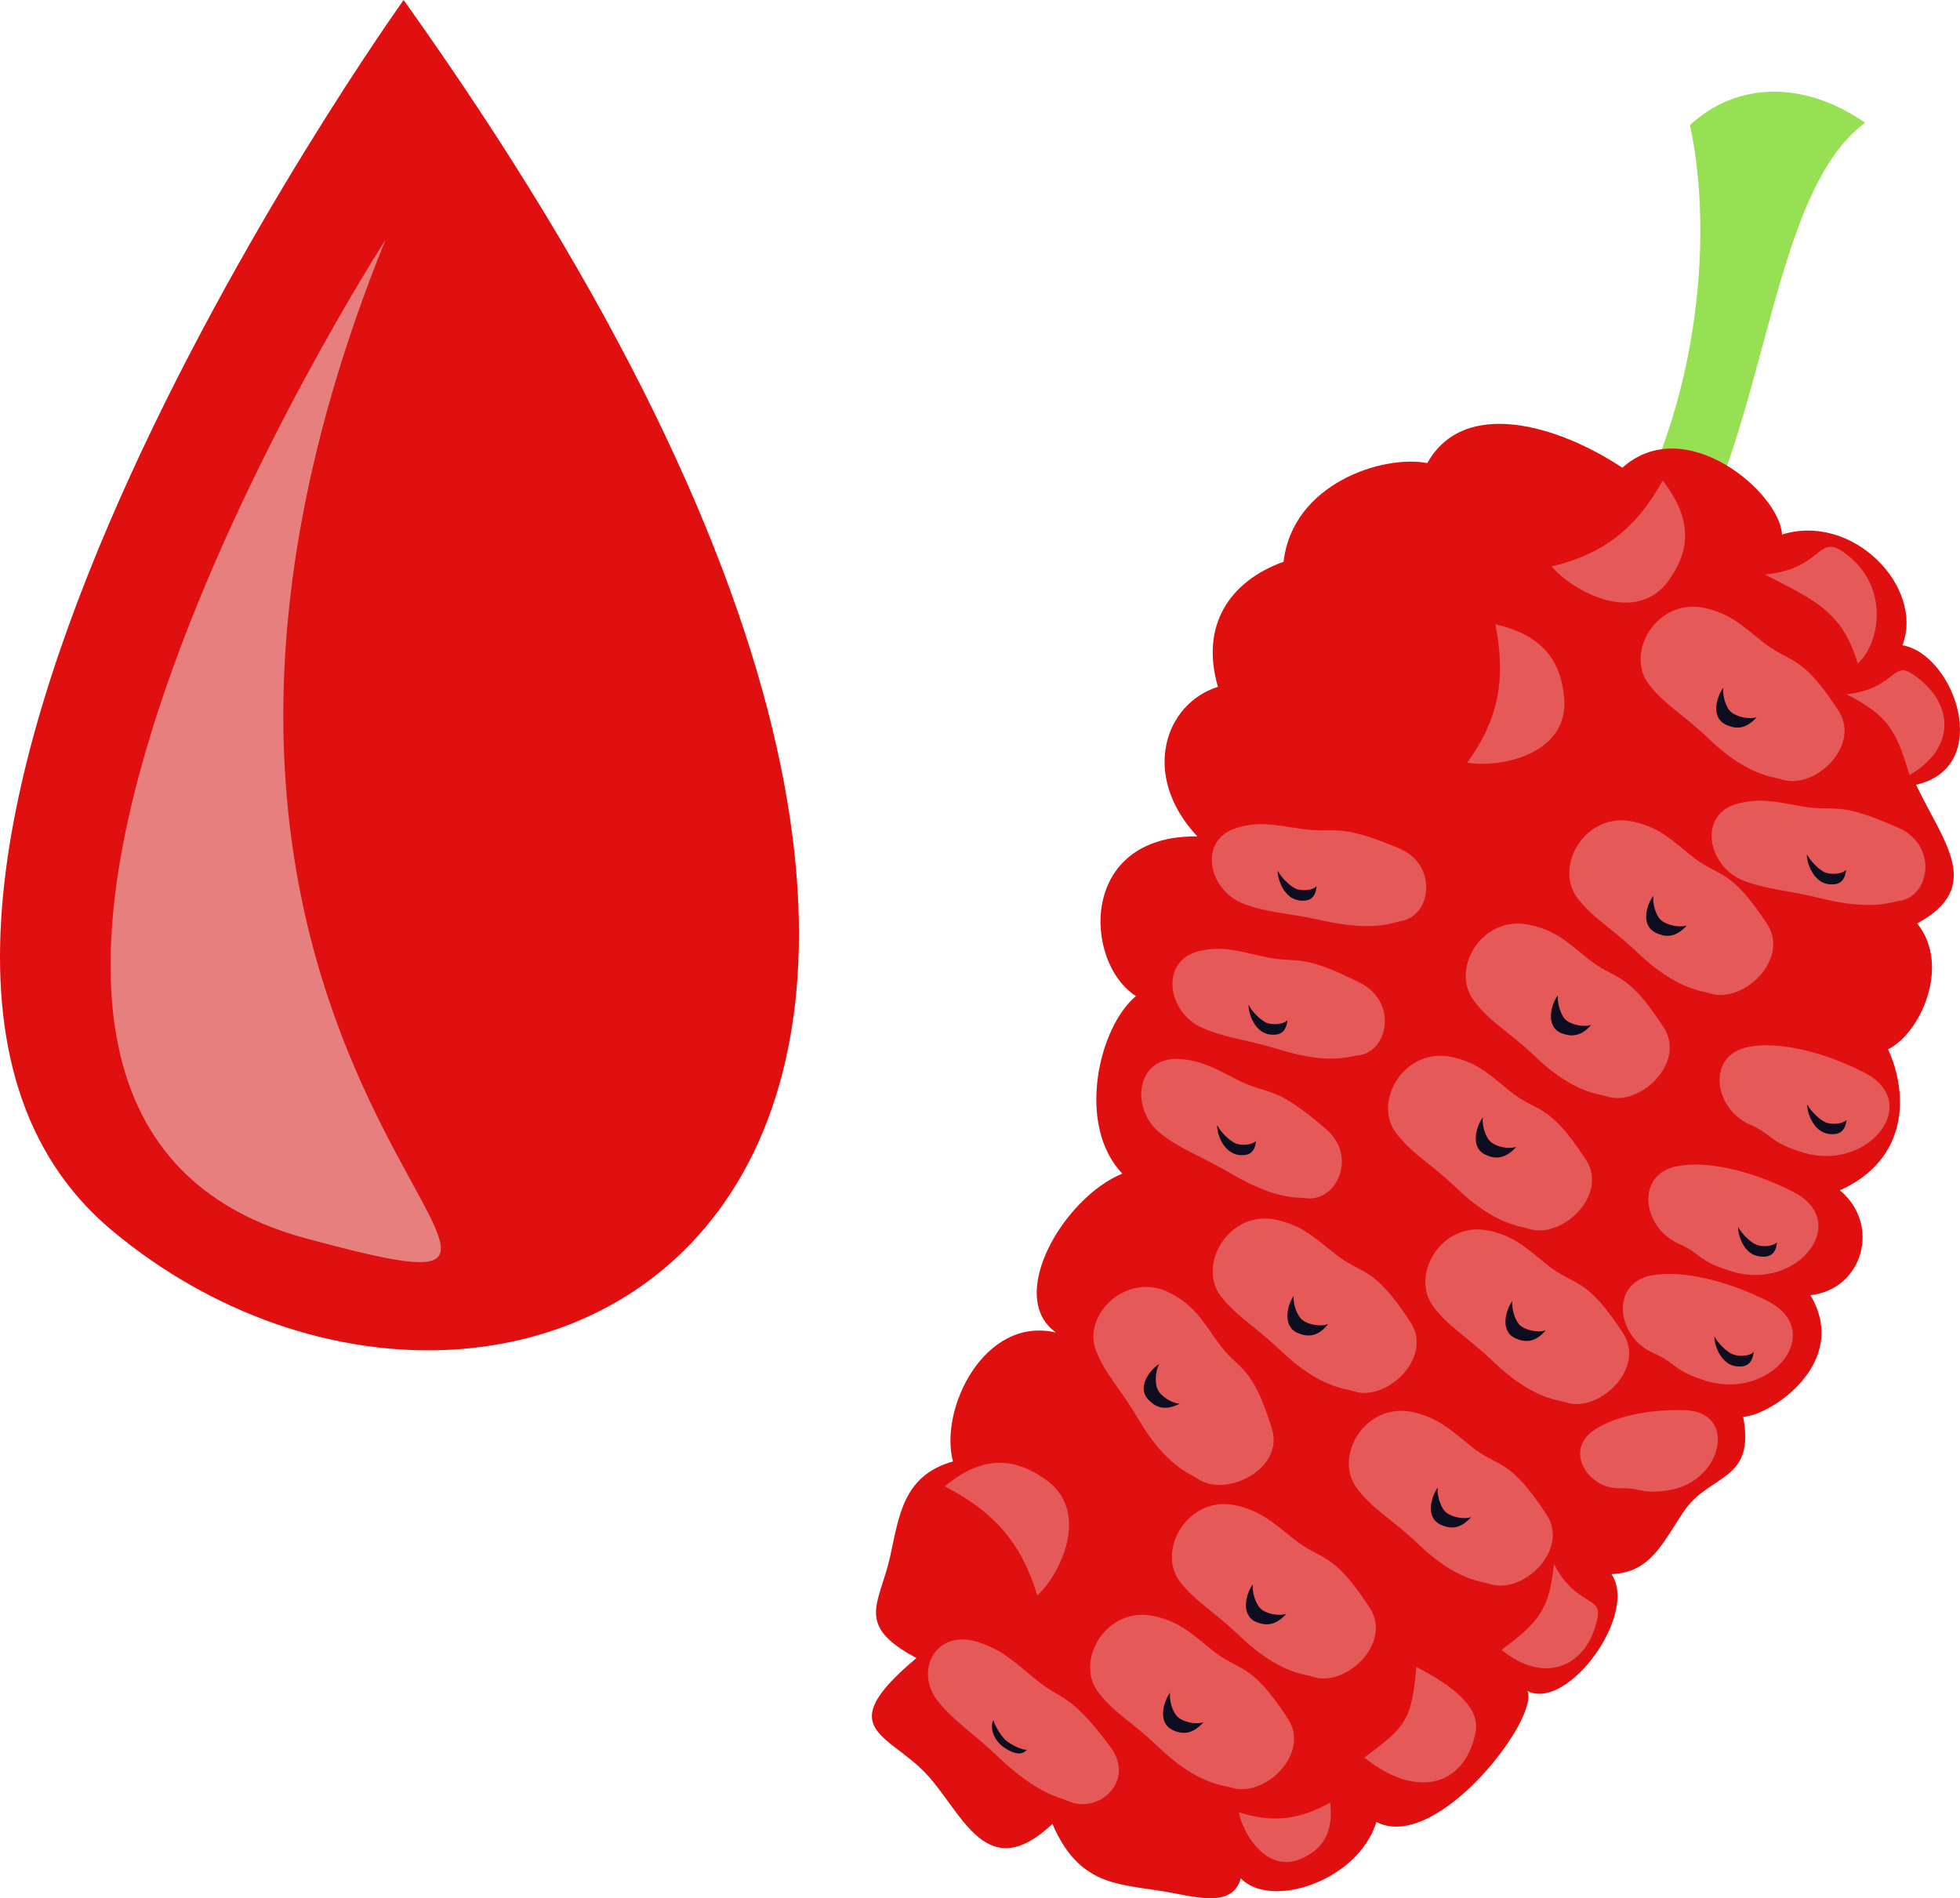<?xml version="1.0" encoding="UTF-8" standalone="no"?>
<!-- Creator: CorelDRAW Home & Student X7 -->

<svg
   xmlns:dc="http://purl.org/dc/elements/1.1/"
   xmlns:cc="http://creativecommons.org/ns#"
   xmlns:rdf="http://www.w3.org/1999/02/22-rdf-syntax-ns#"
   xmlns:svg="http://www.w3.org/2000/svg"
   xmlns="http://www.w3.org/2000/svg"
   xmlns:sodipodi="http://sodipodi.sourceforge.net/DTD/sodipodi-0.dtd"
   xmlns:inkscape="http://www.inkscape.org/namespaces/inkscape"
   xml:space="preserve"
   width="50.451mm"
   height="48.864mm"
   version="1.1"
   style="clip-rule:evenodd;fill-rule:evenodd;image-rendering:optimizeQuality;shape-rendering:geometricPrecision;text-rendering:geometricPrecision"
   viewBox="0 0 5045.071 4886.376"
   id="svg106"
   sodipodi:docname="3794.svg"
   inkscape:version="0.92.4 (5da689c313, 2019-01-14)"><sodipodi:namedview
   pagecolor="#ffffff"
   bordercolor="#666666"
   borderopacity="1"
   objecttolerance="10"
   gridtolerance="10"
   guidetolerance="10"
   inkscape:pageopacity="0"
   inkscape:pageshadow="2"
   inkscape:window-width="640"
   inkscape:window-height="480"
   id="namedview108"
   showgrid="false"
   inkscape:zoom="0.2102413"
   inkscape:cx="92.823394"
   inkscape:cy="82.33232"
   inkscape:window-x="0"
   inkscape:window-y="0"
   inkscape:window-maximized="0"
   inkscape:current-layer="svg106" />
 <defs
   id="defs4">
  <style
   type="text/css"
   id="style2">
   <![CDATA[
    .fil5 {fill:#0D0D1F}
    .fil2 {fill:#97E053}
    .fil3 {fill:#E01010}
    .fil4 {fill:#E65959}
    .fil0 {fill:#E01010;fill-rule:nonzero}
    .fil1 {fill:#E87F7F;fill-rule:nonzero}
   ]]>
  </style>
 </defs>
 <g
   id="Vrstva_x0020_1"
   transform="translate(-8044.048,-12142)">
  <path
   class="fil0"
   d="m 9083,12142 c 0,0 -1701,2375 -750,3168 1042,869 2956,-75 750,-3168 z"
   id="path7"
   inkscape:connector-curvature="0"
   style="fill:#e01010;fill-rule:nonzero" />
  <path
   class="fil1"
   d="m 9036,12760 c 0,0 -1443,2233 -207,2569 1048,284 -679,-382 207,-2569 z"
   id="path9"
   inkscape:connector-curvature="0"
   style="fill:#e87f7f;fill-rule:nonzero" />
  <path
   class="fil2"
   d="m 12186,13570 155,64 c 250,-318 247,-989 504,-1176 -165,-114 -336,-101 -451,6 63,289 23,755 -208,1106 z"
   id="path11"
   inkscape:connector-curvature="0"
   style="fill:#97e053" />
  <path
   class="fil3"
   d="m 12631,13518 c 182,-57 367,135 310,285 134,23 236,314 35,359 71,149 176,263 3,357 88,110 7,284 -75,324 53,116 52,284 -124,363 106,88 60,255 -76,270 104,174 -103,310 -173,313 32,167 -85,146 -151,241 -56,82 -86,160 -188,164 70,102 -112,353 -216,301 30,72 -234,417 -389,337 -48,154 -274,225 -349,145 -23,80 -120,46 -203,33 -115,-19 -214,-15 -282,-173 -169,159 -229,-24 -323,-127 -99,-107 -248,-115 -27,-300 -160,-85 -95,-139 -68,-260 23,-104 33,-210 162,-246 -36,-134 80,-375 265,-332 -130,-93 21,-348 171,-409 -119,-124 -62,-376 35,-457 -135,-86 -149,-415 158,-411 -147,-157 -84,-342 53,-385 -46,-158 30,-272 169,-322 23,-201 255,-276 370,-254 95,-170 338,-97 502,12 162,-145 406,65 411,172 z"
   id="path13"
   inkscape:connector-curvature="0"
   style="fill:#e01010" />
  <path
   class="fil4"
   d="m 11927,14948 c 76,62 100,27 199,179 60,91 -62,206 -147,178 -20,-7 -86,-9 -185,-104 -70,-67 -115,-88 -156,-142 -62,-81 21,-223 144,-196 61,14 90,39 145,85 z"
   id="path15"
   inkscape:connector-curvature="0"
   style="fill:#e65959" />
  <path
   class="fil4"
   d="m 12128,14607 c 75,62 99,27 198,179 60,91 -62,207 -147,178 -20,-7 -86,-8 -185,-104 -70,-66 -115,-87 -156,-142 -62,-81 21,-223 144,-195 61,13 90,38 146,84 z"
   id="path17"
   inkscape:connector-curvature="0"
   style="fill:#e65959" />
  <path
   class="fil4"
   d="m 12394,14342 c 75,62 99,27 199,179 59,91 -63,206 -148,178 -20,-7 -85,-9 -185,-104 -70,-67 -115,-88 -156,-142 -61,-81 21,-223 144,-196 62,14 90,39 146,85 z"
   id="path19"
   inkscape:connector-curvature="0"
   style="fill:#e65959" />
  <path
   class="fil4"
   d="m 12577,13791 c 76,62 100,28 199,180 60,91 -62,206 -147,177 -20,-7 -86,-8 -185,-103 -70,-67 -115,-88 -156,-142 -62,-81 21,-223 144,-196 61,14 90,39 145,84 z"
   id="path21"
   inkscape:connector-curvature="0"
   style="fill:#e65959" />
  <path
   class="fil4"
   d="m 12023,15395 c 76,62 100,27 199,179 59,91 -63,206 -147,178 -20,-7 -86,-8 -186,-104 -70,-67 -114,-88 -155,-142 -62,-81 21,-223 143,-196 62,14 90,39 146,85 z"
   id="path23"
   inkscape:connector-curvature="0"
   style="fill:#e65959" />
  <path
   class="fil4"
   d="m 11476,15366 c 76,62 100,28 199,180 59,91 -63,206 -147,177 -21,-7 -86,-8 -186,-103 -70,-67 -114,-88 -156,-142 -61,-81 22,-223 144,-196 62,14 90,39 146,84 z"
   id="path25"
   inkscape:connector-curvature="0"
   style="fill:#e65959" />
  <path
   class="fil4"
   d="m 11228,14921 c 85,43 92,9 230,128 82,71 25,190 -55,177 -19,-3 -73,6 -190,-63 -82,-48 -126,-60 -180,-102 -81,-62 -66,-199 45,-193 55,3 88,21 150,53 z"
   id="path27"
   inkscape:connector-curvature="0"
   style="fill:#e65959" />
  <path
   class="fil4"
   d="m 12678,14217 c 93,17 90,-17 255,57 99,45 79,176 0,187 -19,2 -68,26 -200,-6 -92,-23 -137,-22 -201,-46 -94,-37 -119,-173 -13,-199 54,-13 90,-6 159,7 z"
   id="path29"
   inkscape:connector-curvature="0"
   style="fill:#e65959" />
  <path
   class="fil4"
   d="m 11294,14604 c 93,21 91,-13 253,69 96,50 70,180 -10,186 -20,2 -70,24 -199,-15 -91,-28 -137,-29 -199,-56 -93,-41 -111,-178 -3,-199 54,-11 90,-1 158,15 z"
   id="path31"
   inkscape:connector-curvature="0"
   style="fill:#e65959" />
  <path
   class="fil4"
   d="m 12843,14903 c 152,78 10,256 -157,206 -91,-28 -77,-46 -139,-73 -92,-41 -111,-178 -3,-199 79,-16 198,14 299,66 z"
   id="path33"
   inkscape:connector-curvature="0"
   style="fill:#e65959" />
  <path
   class="fil4"
   d="m 12660,15210 c 152,78 10,256 -157,205 -91,-27 -77,-45 -139,-72 -93,-42 -111,-179 -3,-199 79,-16 198,14 299,66 z"
   id="path35"
   inkscape:connector-curvature="0"
   style="fill:#e65959" />
  <path
   class="fil4"
   d="m 12594,15491 c 152,78 11,256 -157,206 -90,-28 -76,-46 -139,-73 -92,-41 -111,-178 -3,-199 79,-15 198,15 299,66 z"
   id="path37"
   inkscape:connector-curvature="0"
   style="fill:#e65959" />
  <path
   class="fil4"
   d="m 12381,15772 c 137,4 97,184 -41,206 -75,11 -71,-7 -126,-5 -81,2 -142,-93 -72,-146 52,-39 148,-58 239,-55 z"
   id="path39"
   inkscape:connector-curvature="0"
   style="fill:#e65959" />
  <path
   class="fil4"
   d="m 11389,14275 c 94,15 90,-19 257,51 100,42 83,174 4,187 -19,3 -68,28 -200,-1 -92,-21 -137,-19 -201,-42 -96,-34 -124,-169 -18,-198 53,-15 89,-8 158,3 z"
   id="path41"
   inkscape:connector-curvature="0"
   style="fill:#e65959" />
  <path
   class="fil4"
   d="m 11827,15862 c 75,62 99,27 198,179 60,91 -62,207 -147,178 -20,-7 -86,-8 -185,-104 -70,-66 -115,-87 -156,-142 -62,-81 21,-223 144,-196 61,14 90,39 146,85 z"
   id="path43"
   inkscape:connector-curvature="0"
   style="fill:#e65959" />
  <path
   class="fil4"
   d="m 11371,16101 c 76,62 100,28 199,180 59,91 -63,206 -147,177 -21,-7 -86,-8 -186,-103 -70,-67 -114,-88 -156,-142 -61,-81 22,-223 144,-196 62,14 90,39 146,84 z"
   id="path45"
   inkscape:connector-curvature="0"
   style="fill:#e65959" />
  <path
   class="fil4"
   d="m 11161,16387 c 75,62 99,27 198,179 60,91 -62,206 -147,177 -20,-6 -86,-8 -185,-103 -70,-67 -115,-88 -156,-142 -62,-81 21,-223 144,-196 61,14 90,39 146,85 z"
   id="path47"
   inkscape:connector-curvature="0"
   style="fill:#e65959" />
  <path
   class="fil4"
   d="m 10704,16460 c 75,63 93,36 199,180 64,87 -31,173 -110,138 -19,-9 -78,-17 -178,-112 -70,-67 -112,-90 -155,-143 -65,-78 -8,-192 105,-153 56,19 84,44 139,90 z"
   id="path49"
   inkscape:connector-curvature="0"
   style="fill:#e65959" />
  <path
   class="fil4"
   d="m 11176,15593 c 56,80 89,54 142,227 32,103 -118,179 -192,128 -17,-12 -80,-32 -150,-150 -49,-84 -86,-116 -111,-180 -36,-94 83,-207 194,-146 56,30 76,62 117,121 z"
   id="path51"
   inkscape:connector-curvature="0"
   style="fill:#e65959" />
  <path
   class="fil4"
   d="m 12587,13621 c 143,-14 137,-100 196,-62 126,82 104,235 43,291 -40,-135 -113,-164 -239,-229 z"
   id="path53"
   inkscape:connector-curvature="0"
   style="fill:#e65959" />
  <path
   class="fil4"
   d="m 12797,13929 c 123,-13 118,-86 168,-53 108,70 118,190 -6,261 -34,-115 -54,-152 -162,-208 z"
   id="path55"
   inkscape:connector-curvature="0"
   style="fill:#e65959" />
  <path
   class="fil4"
   d="m 12044,16168 c 57,110 124,81 112,139 -25,124 -134,174 -247,82 95,-71 123,-102 135,-221 z"
   id="path57"
   inkscape:connector-curvature="0"
   style="fill:#e65959" />
  <path
   class="fil4"
   d="m 11690,16433 c 92,48 166,103 152,169 -29,143 -157,169 -286,64 109,-81 121,-96 134,-233 z"
   id="path59"
   inkscape:connector-curvature="0"
   style="fill:#e65959" />
  <path
   class="fil4"
   d="m 10476,15968 c 111,-93 195,-61 253,-22 126,81 46,247 -15,303 -40,-135 -112,-216 -238,-281 z"
   id="path61"
   inkscape:connector-curvature="0"
   style="fill:#e65959" />
  <path
   class="fil4"
   d="m 11468,16782 c 11,94 -35,127 -76,145 -88,38 -150,-67 -159,-120 87,28 156,19 235,-25 z"
   id="path63"
   inkscape:connector-curvature="0"
   style="fill:#e65959" />
  <path
   class="fil4"
   d="m 11893,13749 c 143,32 170,118 177,187 15,148 -166,184 -249,169 81,-112 100,-217 72,-356 z"
   id="path65"
   inkscape:connector-curvature="0"
   style="fill:#e65959" />
  <path
   class="fil4"
   d="m 12324,13379 c 91,117 56,198 17,255 -84,120 -248,31 -303,-34 135,-32 218,-99 286,-221 z"
   id="path67"
   inkscape:connector-curvature="0"
   style="fill:#e65959" />
  <path
   class="fil5"
   d="m 12140,14780 c -30,35 -58,29 -78,21 -42,-19 -24,-76 -8,-97 -2,19 7,51 20,63 14,13 48,20 66,13 z"
   id="path69"
   inkscape:connector-curvature="0"
   style="fill:#0d0d1f" />
  <path
   class="fil5"
   d="m 12386,14524 c -31,35 -58,29 -78,20 -43,-19 -25,-75 -8,-96 -3,19 6,51 20,63 14,12 47,20 66,13 z"
   id="path71"
   inkscape:connector-curvature="0"
   style="fill:#0d0d1f" />
  <path
   class="fil5"
   d="m 11947,15094 c -31,35 -58,30 -78,21 -43,-19 -24,-76 -8,-97 -3,19 6,51 20,63 14,13 47,20 66,13 z"
   id="path73"
   inkscape:connector-curvature="0"
   style="fill:#0d0d1f" />
  <path
   class="fil5"
   d="m 12023,15566 c -30,36 -58,30 -78,21 -42,-19 -24,-75 -8,-96 -3,19 7,51 20,63 14,12 48,20 66,12 z"
   id="path75"
   inkscape:connector-curvature="0"
   style="fill:#0d0d1f" />
  <path
   class="fil5"
   d="m 11831,16047 c -31,35 -58,29 -78,20 -42,-19 -24,-75 -8,-96 -3,19 7,51 20,63 14,13 47,20 66,13 z"
   id="path77"
   inkscape:connector-curvature="0"
   style="fill:#0d0d1f" />
  <path
   class="fil5"
   d="m 11355,16296 c -31,35 -58,29 -78,21 -42,-19 -24,-76 -8,-97 -3,19 7,51 20,63 14,13 47,20 66,13 z"
   id="path79"
   inkscape:connector-curvature="0"
   style="fill:#0d0d1f" />
  <path
   class="fil5"
   d="m 11142,16575 c -31,35 -58,30 -78,21 -43,-19 -24,-76 -8,-97 -3,19 6,51 20,63 14,13 47,20 66,13 z"
   id="path81"
   inkscape:connector-curvature="0"
   style="fill:#0d0d1f" />
  <path
   class="fil5"
   d="m 11081,15755 c -42,22 -65,6 -80,-9 -33,-33 4,-79 27,-93 -10,17 -12,50 -4,66 8,17 37,36 57,36 z"
   id="path83"
   inkscape:connector-curvature="0"
   style="fill:#0d0d1f" />
  <path
   class="fil5"
   d="m 11463,15550 c -29,37 -57,32 -77,24 -43,-17 -28,-74 -12,-96 -2,20 8,51 23,62 14,12 48,18 66,10 z"
   id="path85"
   inkscape:connector-curvature="0"
   style="fill:#0d0d1f" />
  <path
   class="fil5"
   d="m 11277,15079 c -3,36 -26,38 -44,36 -40,-5 -57,-55 -56,-77 8,17 31,40 47,47 16,7 44,4 53,-6 z"
   id="path87"
   inkscape:connector-curvature="0"
   style="fill:#0d0d1f" />
  <path
   class="fil5"
   d="m 11358,14768 c -4,37 -26,39 -45,37 -40,-5 -56,-55 -55,-77 7,17 31,40 46,47 17,6 44,4 54,-7 z"
   id="path89"
   inkscape:connector-curvature="0"
   style="fill:#0d0d1f" />
  <path
   class="fil5"
   d="m 11433,14423 c -3,37 -26,39 -44,37 -40,-5 -57,-55 -56,-77 8,17 31,40 47,47 16,6 44,4 53,-7 z"
   id="path91"
   inkscape:connector-curvature="0"
   style="fill:#0d0d1f" />
  <path
   class="fil5"
   d="m 12797,15025 c -4,36 -26,38 -45,36 -40,-5 -57,-55 -56,-76 8,16 31,39 47,46 17,7 44,4 54,-6 z"
   id="path93"
   inkscape:connector-curvature="0"
   style="fill:#0d0d1f" />
  <path
   class="fil5"
   d="m 12618,15340 c -3,36 -26,39 -45,36 -40,-4 -56,-55 -55,-76 8,16 31,40 47,46 16,7 43,4 53,-6 z"
   id="path95"
   inkscape:connector-curvature="0"
   style="fill:#0d0d1f" />
  <path
   class="fil5"
   d="m 12558,15622 c -4,37 -26,39 -45,37 -40,-5 -57,-56 -56,-77 8,16 31,40 47,46 17,7 44,5 54,-6 z"
   id="path97"
   inkscape:connector-curvature="0"
   style="fill:#0d0d1f" />
  <path
   class="fil5"
   d="m 12796,14381 c -4,37 -26,39 -45,37 -40,-5 -57,-56 -56,-77 8,16 31,40 47,47 17,6 44,4 54,-7 z"
   id="path99"
   inkscape:connector-curvature="0"
   style="fill:#0d0d1f" />
  <path
   class="fil5"
   d="m 10687,16646 c -15,18 -38,7 -56,-4 -37,-25 -37,-61 -30,-72 3,13 18,38 31,51 14,12 42,26 55,25 z"
   id="path101"
   inkscape:connector-curvature="0"
   style="fill:#0d0d1f" />
  <path
   class="fil5"
   d="m 12566,13988 c -31,35 -58,29 -78,20 -43,-19 -24,-75 -8,-96 -3,19 6,51 20,63 14,12 47,20 66,13 z"
   id="path103"
   inkscape:connector-curvature="0"
   style="fill:#0d0d1f" />
 </g>
</svg>